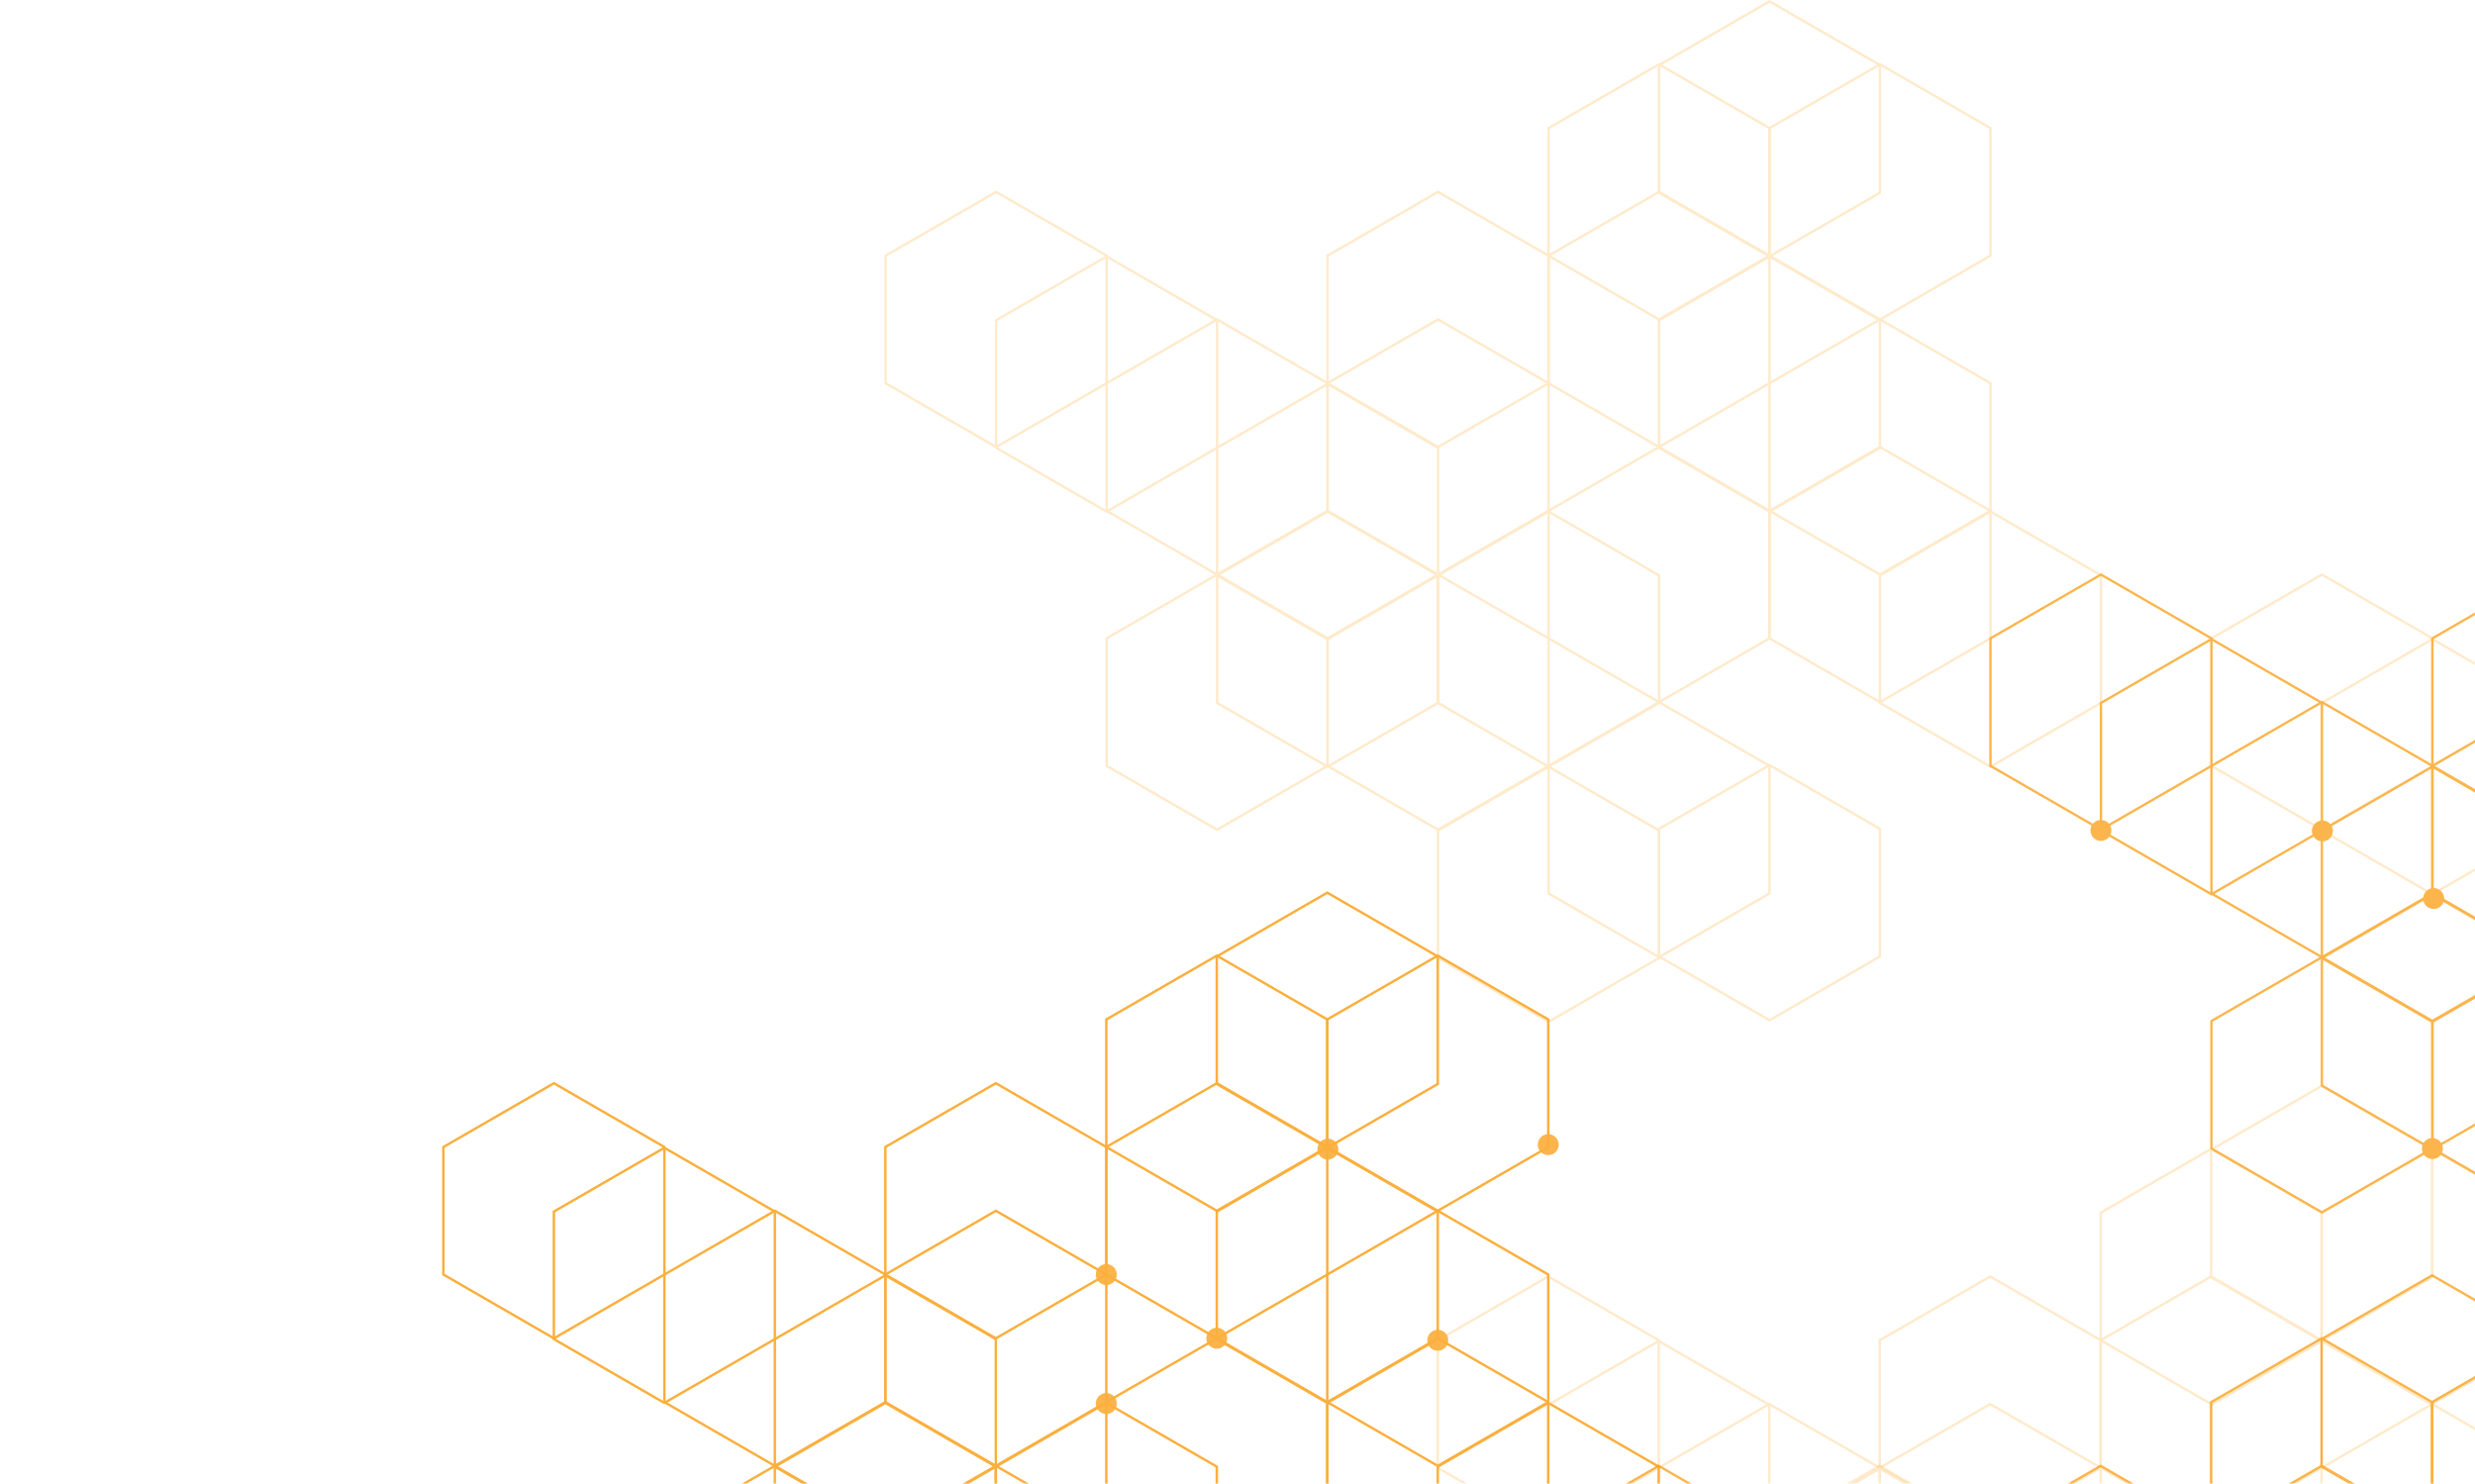 <svg width="774" height="464" viewBox="0 0 774 464" fill="none" xmlns="http://www.w3.org/2000/svg">
<g style="mix-blend-mode:color-dodge">
<g opacity="0.7">
<g opacity="0.3">
<path d="M795.126 457.999L795.311 458.106L830.047 478.158L830.047 518.476L795.126 538.636L760.204 518.476L760.204 478.158L760.39 478.051L795.126 457.999ZM829.308 478.584L795.126 458.852L760.944 478.584L760.944 518.047L795.126 537.779L829.308 518.047L829.308 478.584Z" fill="#FA9600"/>
<path d="M726.024 457.999L726.209 458.106L760.945 478.158L760.945 518.476L726.024 538.636L691.103 518.476L691.103 478.158L691.288 478.051L726.024 457.999ZM760.206 478.584L726.024 458.852L691.842 478.584L691.842 518.047L726.024 537.778L760.206 518.047L760.206 478.584Z" fill="#FA9600"/>
<path d="M587.829 457.999L588.014 458.106L622.75 478.159L622.75 518.477L587.829 538.636L552.908 518.477L552.908 478.159L587.829 458.002L587.829 457.999ZM622.011 478.584L587.829 458.852L553.647 478.584L553.647 518.047L587.829 537.779L622.011 518.047L622.011 478.584Z" fill="#FA9600"/>
<path d="M795.126 418.109L795.311 418.216L830.047 438.268L830.047 478.586L829.861 478.693L795.126 498.745L760.204 478.586L760.204 438.268L760.39 438.161L795.126 418.109ZM829.308 438.693L795.126 418.961L760.944 438.693L760.944 478.156L795.126 497.888L829.308 478.156L829.308 438.693Z" fill="#FA9600"/>
</g>
<g opacity="0.3">
<path d="M415.071 358.519L449.992 378.678L449.992 418.996L415.071 439.153L414.886 439.046L380.15 418.994L380.15 378.676L415.071 358.517L415.071 358.519ZM449.253 379.103L415.071 359.372L380.889 379.103L380.889 418.567L415.071 438.298L449.253 418.567L449.253 379.103Z" fill="#FA9600"/>
<path d="M380.524 418.109L380.709 418.216L415.445 438.268L415.445 478.586L380.524 498.745L345.603 478.586L345.603 438.268L380.524 418.111L380.524 418.109ZM414.706 438.693L380.524 418.962L346.342 438.693L346.342 478.156L380.524 497.888L414.706 478.156L414.706 438.693Z" fill="#FA9600"/>
<path d="M311.423 457.995L311.608 458.102L346.344 478.154L346.344 518.47L346.158 518.577L311.423 538.629L276.501 518.47L276.501 478.154L311.423 457.995ZM345.604 478.579L311.423 458.848L277.241 478.579L277.241 518.043L311.423 537.774L345.604 518.043L345.604 478.579Z" fill="#FA9600"/>
<path d="M311.423 378.22L311.608 378.327L346.344 398.379L346.344 438.695L311.423 458.854L276.501 438.695L276.501 398.379L311.423 378.22ZM345.604 398.805L311.423 379.073L277.241 398.805L277.241 438.268L311.423 457.999L345.604 438.268L345.604 398.805Z" fill="#FA9600"/>
<path d="M276.868 438.298L277.053 438.405L311.789 458.457L311.789 498.776L311.604 498.882L276.868 518.935L241.947 498.776L241.947 458.457L276.868 438.298ZM311.05 458.883L276.868 439.151L242.686 458.883L242.686 498.346L276.868 518.078L311.05 498.346L311.05 458.883Z" fill="#FA9600"/>
<path d="M242.321 457.995L242.506 458.102L277.242 478.154L277.242 518.47L277.057 518.577L242.321 538.629L207.4 518.47L207.4 478.154L242.321 457.995ZM276.503 478.579L242.321 458.848L208.139 478.579L208.139 518.043L242.321 537.774L276.503 518.043L276.503 478.579Z" fill="#FA9600"/>
<path d="M276.868 398.408L311.789 418.567L311.789 458.883L276.868 479.042L276.682 478.935L241.947 458.883L241.947 418.567L276.868 398.408ZM311.05 418.992L276.868 399.26L242.686 418.992L242.686 458.455L276.868 478.187L311.05 458.455L311.05 418.992Z" fill="#FA9600"/>
<path d="M345.969 438.298L346.155 438.405L380.891 458.457L380.891 498.776L380.705 498.882L345.969 518.935L311.048 498.776L311.048 458.457L345.969 438.298ZM380.151 458.883L345.969 439.151L311.787 458.883L311.787 498.346L345.969 518.078L380.151 498.346L380.151 458.883Z" fill="#FA9600"/>
<path d="M242.321 378.22L242.506 378.327L277.242 398.379L277.242 438.695L242.321 458.854L207.4 438.695L207.4 398.379L242.321 378.22ZM276.503 398.805L242.321 379.073L208.139 398.805L208.139 438.268L242.321 457.999L276.503 438.268L276.503 398.805Z" fill="#FA9600"/>
<path d="M207.766 358.519L207.952 358.626L242.688 378.678L242.688 418.996L207.766 439.155L207.581 439.049L172.845 418.996L172.845 378.678L207.766 358.519ZM241.948 379.104L207.766 359.372L173.584 379.104L173.584 418.567L207.766 438.298L241.948 418.567L241.948 379.104Z" fill="#FA9600"/>
<path d="M380.524 338.33L380.709 338.436L415.445 358.489L415.445 398.807L380.524 418.966L380.339 418.859L345.603 398.807L345.603 358.489L380.524 338.33ZM414.706 358.914L380.524 339.182L346.342 358.914L346.342 398.377L380.524 418.109L414.706 398.377L414.706 358.914Z" fill="#FA9600"/>
<path d="M311.423 338.33L311.608 338.436L346.344 358.489L346.344 398.807L311.423 418.966L311.237 418.859L276.501 398.807L276.501 358.489L311.423 338.33ZM345.604 358.914L311.423 339.182L277.241 358.914L277.241 398.377L311.423 418.109L345.604 398.377L345.604 358.914Z" fill="#FA9600"/>
<path d="M449.626 298.439L449.811 298.546L484.547 318.598L484.547 358.916L449.626 379.075L449.44 378.968L414.704 358.916L414.704 318.598L449.626 298.439ZM483.807 319.023L449.626 299.292L415.444 319.023L415.444 358.486L449.626 378.218L483.807 358.486L483.807 319.023Z" fill="#FA9600"/>
<path d="M415.071 278.738L415.256 278.845L449.992 298.897L449.992 339.215L415.071 359.374L414.886 359.267L380.15 339.215L380.15 298.897L415.071 278.738ZM449.253 299.322L415.071 279.591L380.889 299.322L380.889 338.785L415.071 358.517L449.253 338.785L449.253 299.322Z" fill="#FA9600"/>
<path d="M449.626 378.22L449.811 378.327L484.547 398.379L484.547 438.695L449.626 458.854L414.704 438.695L414.704 398.379L449.626 378.22ZM483.807 398.804L449.626 379.073L415.444 398.804L415.444 438.268L449.626 457.999L483.807 438.268L483.807 398.804Z" fill="#FA9600"/>
<path d="M484.172 438.298L484.358 438.405L519.094 458.457L519.094 498.775L518.908 498.882L484.172 518.934L449.251 498.775L449.251 458.457L484.172 438.298ZM518.354 458.883L484.172 439.151L449.991 458.883L449.991 498.346L484.172 518.077L518.354 498.346L518.354 458.883Z" fill="#FA9600"/>
<path d="M173.219 338.33L173.405 338.436L208.141 358.489L208.141 398.807L173.219 418.966L173.034 418.859L138.298 398.807L138.298 358.489L173.219 338.33ZM207.401 358.914L173.219 339.182L139.037 358.914L139.037 398.377L173.219 418.109L207.401 398.377L207.401 358.914Z" fill="#FA9600"/>
<path d="M449.626 418.109L449.811 418.216L484.547 438.268L484.547 478.586L449.626 498.745L414.704 478.586L414.704 438.268L449.626 418.111L449.626 418.109ZM483.807 438.693L449.626 418.961L415.444 438.693L415.444 478.156L449.626 497.888L483.807 478.156L483.807 438.693Z" fill="#FA9600"/>
<path d="M380.524 298.439L380.709 298.546L415.445 318.598L415.445 358.916L380.524 379.075L380.339 378.968L345.603 358.916L345.603 318.598L380.524 298.439ZM414.706 319.023L380.524 299.292L346.342 319.023L346.342 358.487L380.524 378.218L414.706 358.487L414.706 319.023Z" fill="#FA9600"/>
</g>
<path d="M726.032 458L726.217 458.106L760.953 478.159L760.953 518.477L726.032 538.636L691.111 518.477L691.111 478.159L691.296 478.052L726.032 458ZM760.214 478.584L726.032 458.852L691.85 478.584L691.85 518.047L726.032 537.779L760.214 518.047L760.214 478.584Z" fill="#FA9600"/>
<path d="M656.93 458L657.116 458.106L691.852 478.159L691.852 518.477L656.93 538.636L622.009 518.477L622.009 478.159L622.194 478.052L656.93 458ZM691.112 478.584L656.93 458.852L622.748 478.584L622.748 518.047L656.93 537.779L691.112 518.047L691.112 478.584Z" fill="#FA9600"/>
<path d="M795.126 418.109L795.311 418.216L830.047 438.268L830.047 478.586L829.861 478.693L795.126 498.745L760.204 478.586L760.204 438.268L760.39 438.161L795.126 418.109ZM829.308 438.693L795.126 418.961L760.944 438.693L760.944 478.156L795.126 497.888L829.308 478.156L829.308 438.693Z" fill="#FA9600"/>
<path d="M760.579 398.408L795.5 418.567L795.5 458.883L795.315 458.989L760.579 479.042L760.393 478.935L725.658 458.883L725.658 418.567L725.843 418.46L760.579 398.408ZM794.761 418.992L760.579 399.26L726.397 418.992L726.397 458.455L760.579 478.187L794.761 458.455L794.761 418.992Z" fill="#FA9600"/>
<path d="M518.719 458L518.905 458.106L553.641 478.159L553.641 518.477L553.455 518.584L518.719 538.636L483.798 518.477L483.798 478.159L518.719 458.002L518.719 458ZM552.901 478.584L518.719 458.852L484.538 478.584L484.538 518.047L518.719 537.779L552.901 518.047L552.901 478.584Z" fill="#FA9600"/>
<path d="M726.032 418.109L726.217 418.216L760.953 438.268L760.953 478.586L760.768 478.693L726.032 498.745L691.111 478.586L691.111 438.268L691.296 438.161L726.032 418.109ZM760.214 438.693L726.032 418.961L691.85 438.693L691.85 478.156L726.032 497.888L760.214 478.156L760.214 438.693Z" fill="#FA9600"/>
</g>
<g opacity="0.7">
<g opacity="0.3">
<path d="M795.227 298.923L795.413 299.03L830.148 319.082L830.148 359.4L829.963 359.507L795.227 379.559L760.306 359.4L760.306 319.082L760.491 318.975L795.227 298.923ZM829.409 319.507L795.227 299.776L761.045 319.507L761.045 358.971L795.227 378.702L829.409 358.971L829.409 319.507Z" fill="#FA9600"/>
<path d="M795.227 219.146L830.148 239.305L830.148 279.623L829.963 279.73L795.227 299.782L795.042 299.675L760.306 279.623L760.306 239.305L760.491 239.198L795.227 219.146ZM829.409 239.73L795.227 219.999L761.045 239.73L761.045 279.194L795.227 298.925L829.409 279.194L829.409 239.73Z" fill="#FA9600"/>
<path d="M760.673 199.447L760.858 199.554L795.594 219.606L795.594 259.922L795.408 260.029L760.673 280.081L725.751 259.922L725.751 219.606L725.937 219.499L760.673 199.447ZM794.854 220.031L760.673 200.3L726.491 220.031L726.491 259.495L760.673 279.226L794.854 259.495L794.854 220.031Z" fill="#FA9600"/>
<path d="M726.126 179.258L761.047 199.417L761.047 239.735L760.861 239.842L726.126 259.894L725.94 259.787L691.204 239.735L691.204 199.417L691.39 199.31L726.126 179.258ZM760.307 199.842L726.126 180.11L691.944 199.842L691.944 239.305L726.126 259.037L760.307 239.305L760.307 199.842Z" fill="#FA9600"/>
</g>
<g opacity="0.3">
<path d="M726.032 418.957L726.217 419.064L760.953 439.116L760.953 479.434L760.768 479.541L726.032 499.593L691.111 479.434L691.111 439.116L691.296 439.009L726.032 418.957ZM760.214 439.541L726.032 419.81L691.85 439.541L691.85 479.005L726.032 498.736L760.214 479.005L760.214 439.541Z" fill="#FA9600"/>
<path d="M622.376 438.658L622.561 438.765L657.297 458.817L657.297 499.133L622.376 519.292L587.454 499.133L587.454 458.817L587.64 458.71L622.376 438.658ZM656.557 459.242L622.376 439.511L588.194 459.242L588.194 498.706L622.376 518.437L656.557 498.706L656.557 459.242Z" fill="#FA9600"/>
<path d="M587.829 458.845L588.014 458.952L622.75 479.005L622.75 519.32L587.829 539.48L552.908 519.32L552.908 479.005L587.829 458.845ZM622.011 479.43L587.829 459.698L553.647 479.43L553.647 518.893L587.829 538.625L622.011 518.893L622.011 479.43Z" fill="#FA9600"/>
<path d="M553.282 438.658L553.467 438.765L588.203 458.817L588.203 499.135L553.282 519.294L518.361 499.135L518.361 458.817L553.282 438.658ZM587.464 459.242L553.282 439.511L519.1 459.242L519.1 498.706L553.282 518.437L587.464 498.706L587.464 459.242Z" fill="#FA9600"/>
<path d="M518.727 418.957L518.913 419.064L553.648 439.116L553.648 479.434L518.727 499.593L483.806 479.434L483.806 439.116L518.727 418.957ZM552.909 439.541L518.727 419.81L484.545 439.541L484.545 479.005L518.727 498.736L552.909 479.005L552.909 439.541Z" fill="#FA9600"/>
<path d="M691.477 398.767L691.663 398.874L726.398 418.926L726.398 459.245L726.213 459.351L691.477 479.404L691.292 479.297L656.556 459.245L656.556 418.926L656.741 418.82L691.477 398.767ZM725.659 419.352L691.477 399.62L657.295 419.352L657.295 458.815L691.477 478.547L725.659 458.815L725.659 419.352Z" fill="#FA9600"/>
<path d="M622.376 398.767L622.561 398.874L657.297 418.927L657.297 459.245L657.111 459.351L622.376 479.404L622.19 479.297L587.454 459.245L587.454 418.926L587.64 418.82L622.376 398.767ZM656.557 419.352L622.376 399.62L588.194 419.352L588.194 458.815L622.376 478.547L656.557 458.815L656.557 419.352Z" fill="#FA9600"/>
<path d="M760.579 358.877L760.764 358.984L795.5 379.036L795.5 419.354L795.315 419.461L760.579 439.513L725.658 419.354L725.658 379.036L725.843 378.929L760.579 358.877ZM794.761 379.461L760.579 359.729L726.397 379.461L726.397 418.924L760.579 438.656L794.761 418.924L794.761 379.461Z" fill="#FA9600"/>
<path d="M726.032 339.176L760.953 359.335L760.953 399.653L760.768 399.76L726.032 419.812L725.846 419.705L691.111 399.653L691.111 359.335L691.296 359.228L726.032 339.176ZM760.214 359.76L726.032 340.028L691.85 359.76L691.85 399.223L726.032 418.955L760.214 399.223L760.214 359.76Z" fill="#FA9600"/>
<path d="M760.579 438.658L760.764 438.765L795.5 458.817L795.5 499.133L760.579 519.292L725.658 499.133L725.658 458.817L725.843 458.71L760.579 438.658ZM794.761 459.242L760.579 439.511L726.397 459.242L726.397 498.706L760.579 518.437L794.761 498.706L794.761 459.242Z" fill="#FA9600"/>
<path d="M484.172 398.767L484.358 398.874L519.094 418.926L519.094 459.242L484.172 479.401L449.251 459.242L449.251 418.926L484.172 398.767ZM518.354 419.352L484.172 399.62L449.991 419.352L449.991 458.815L484.172 478.547L518.354 458.815L518.354 419.352Z" fill="#FA9600"/>
<path d="M691.477 358.877L691.663 358.984L726.398 379.036L726.398 419.354L726.213 419.461L691.477 439.513L691.292 439.406L656.556 419.354L656.556 379.036L656.741 378.929L691.477 358.877ZM725.659 379.461L691.477 359.729L657.295 379.461L657.295 418.924L691.477 438.656L725.659 418.924L725.659 379.461Z" fill="#FA9600"/>
</g>
<g opacity="0.3">
<path d="M553.368 79.776L553.553 79.883L588.289 99.935L588.289 140.253L588.104 140.36L553.368 160.412L553.182 160.305L518.447 140.253L518.447 99.935L553.368 79.776ZM587.55 100.36L553.368 80.628L519.186 100.36L519.186 139.823L553.368 159.555L587.55 139.823L587.55 100.36Z" fill="#FA9600"/>
<path d="M518.821 139.368L553.742 159.527L553.742 199.842L518.821 220.002L518.635 219.895L483.9 199.842L483.9 159.527L518.821 139.368ZM553.003 159.952L518.821 140.22L484.639 159.952L484.639 199.415L518.821 219.147L553.003 199.415L553.003 159.952Z" fill="#FA9600"/>
<path d="M449.712 179.252L449.897 179.358L484.633 199.411L484.633 239.729L449.712 259.888L449.526 259.781L414.79 239.729L414.79 199.411L449.712 179.252ZM483.893 199.836L449.712 180.104L415.53 199.836L415.53 239.299L449.712 259.031L483.893 239.299L483.893 199.836Z" fill="#FA9600"/>
<path d="M449.712 99.477L484.633 119.636L484.633 159.954L449.712 180.111L449.526 180.004L414.79 159.952L414.79 119.634L449.712 99.475L449.712 99.477ZM483.893 120.061L449.712 100.33L415.53 120.061L415.53 159.524L449.712 179.256L483.893 159.524L483.893 120.061Z" fill="#FA9600"/>
<path d="M415.165 159.557L415.35 159.664L450.086 179.716L450.086 220.032L415.165 240.191L380.243 220.032L380.243 179.716L415.165 159.557ZM449.347 180.141L415.165 160.41L380.983 180.141L380.983 219.605L415.165 239.336L449.347 219.605L449.347 180.141Z" fill="#FA9600"/>
<path d="M380.618 179.252L380.803 179.358L415.539 199.411L415.539 239.729L380.618 259.888L380.432 259.781L345.697 239.729L345.697 199.411L380.618 179.252ZM414.8 199.836L380.618 180.104L346.436 199.836L346.436 239.299L380.618 259.031L414.8 239.299L414.8 199.836Z" fill="#FA9600"/>
<path d="M415.165 119.667L415.35 119.773L450.086 139.826L450.086 180.144L415.165 200.303L414.979 200.196L380.243 180.144L380.243 139.826L415.165 119.667ZM449.347 140.251L415.165 120.519L380.983 140.251L380.983 179.714L415.165 199.446L449.347 179.714L449.347 140.251Z" fill="#FA9600"/>
<path d="M553.368 238.848L553.553 238.955L588.289 259.007L588.289 299.325L588.104 299.432L553.368 319.484L553.182 319.377L518.447 299.325L518.447 259.007L553.368 238.848ZM587.55 259.432L553.368 239.7L519.186 259.432L519.186 298.895L553.368 318.627L587.55 298.895L587.55 259.432Z" fill="#FA9600"/>
<path d="M518.821 219.142L519.006 219.249L553.742 239.302L553.742 279.617L518.821 299.776L483.9 279.617L483.9 239.301L518.821 219.142ZM553.003 239.727L518.821 219.995L484.639 239.727L484.639 279.19L518.821 298.922L553.003 279.19L553.003 239.727Z" fill="#FA9600"/>
<path d="M484.266 239.336L484.452 239.443L519.188 259.495L519.188 299.814L484.266 319.973L484.081 319.866L449.345 299.814L449.345 259.495L484.266 239.336ZM518.448 259.921L484.266 240.189L450.084 259.921L450.084 299.384L484.266 319.116L518.448 299.384L518.448 259.921Z" fill="#FA9600"/>
<path d="M484.266 159.557L484.452 159.664L519.188 179.716L519.188 220.032L484.266 240.191L449.345 220.032L449.345 179.716L484.266 159.557ZM518.448 180.141L484.266 160.41L450.084 180.141L450.084 219.605L484.266 239.336L518.448 219.605L518.448 180.141Z" fill="#FA9600"/>
<path d="M380.618 99.477L380.803 99.584L415.539 119.636L415.539 159.954L380.618 180.113L380.432 180.006L345.697 159.954L345.697 119.636L380.618 99.477ZM414.8 120.061L380.618 100.329L346.436 120.061L346.436 159.524L380.618 179.256L414.8 159.524L414.8 120.061Z" fill="#FA9600"/>
<path d="M346.063 79.776L346.249 79.883L380.984 99.935L380.984 140.253L346.063 160.412L345.878 160.305L311.142 140.253L311.142 99.935L346.063 79.776ZM380.245 100.36L346.063 80.628L311.881 100.36L311.881 139.823L346.063 159.555L380.245 139.823L380.245 100.36Z" fill="#FA9600"/>
<path d="M518.821 59.586L519.006 59.693L553.742 79.745L553.742 120.063L518.821 140.222L518.635 140.116L483.9 120.063L483.9 79.745L518.821 59.586ZM553.003 80.171L518.821 60.439L484.639 80.171L484.639 119.634L518.821 139.365L553.003 119.634L553.003 80.171Z" fill="#FA9600"/>
<path d="M449.712 59.586L449.897 59.693L484.633 79.745L484.633 120.063L449.712 140.222L449.526 140.115L414.79 120.063L414.79 79.745L449.712 59.586ZM483.893 80.17L449.712 60.439L415.53 80.17L415.53 119.634L449.712 139.365L483.893 119.634L483.893 80.17Z" fill="#FA9600"/>
<path d="M587.923 19.698L588.108 19.804L622.844 39.857L622.844 80.175L622.658 80.282L587.923 100.334L553.001 80.175L553.001 39.857L587.923 19.7L587.923 19.698ZM622.104 40.282L587.923 20.55L553.741 40.282L553.741 79.745L587.923 99.477L622.104 79.745L622.104 40.282Z" fill="#FA9600"/>
<path d="M553.368 -0.003L588.289 20.156L588.289 60.474L588.104 60.581L553.368 80.633L553.182 80.526L518.447 60.474L518.447 20.156L553.368 -0.003ZM587.55 20.581L553.368 0.849L519.186 20.581L519.186 60.044L553.368 79.776L587.55 60.044L587.55 20.581Z" fill="#FA9600"/>
<path d="M587.923 99.477L622.844 119.636L622.844 159.954L622.658 160.061L587.923 180.113L587.737 180.006L553.001 159.954L553.001 119.636L587.923 99.477ZM622.104 120.061L587.923 100.33L553.741 120.061L553.741 159.524L587.923 179.256L622.104 159.524L622.104 120.061Z" fill="#FA9600"/>
<path d="M622.469 159.557L622.655 159.664L657.391 179.716L657.391 220.032L657.205 220.139L622.469 240.191L587.548 220.032L587.548 179.716L587.734 179.609L622.469 159.557ZM656.651 180.141L622.469 160.41L588.288 180.141L588.288 219.605L622.469 239.336L656.651 219.605L656.651 180.141Z" fill="#FA9600"/>
<path d="M311.516 59.586L311.702 59.693L346.438 79.745L346.438 120.061L311.516 140.22L276.595 120.061L276.595 79.745L311.516 59.586ZM345.698 80.17L311.516 60.439L277.334 80.17L277.334 119.634L311.516 139.365L345.698 119.634L345.698 80.17Z" fill="#FA9600"/>
<path d="M587.923 139.368L622.844 159.527L622.844 199.842L622.658 199.949L587.923 220.002L587.737 219.895L553.001 199.842L553.001 159.527L587.923 139.368ZM622.104 159.952L587.923 140.22L553.741 159.952L553.741 199.415L587.923 219.147L622.104 199.415L622.104 159.952Z" fill="#FA9600"/>
<path d="M518.821 19.698L519.006 19.804L553.742 39.857L553.742 80.175L518.821 100.334L518.635 100.227L483.9 80.175L483.9 39.857L518.821 19.698ZM553.003 40.282L518.821 20.55L484.639 40.282L484.639 79.745L518.821 99.477L553.003 79.745L553.003 40.282Z" fill="#FA9600"/>
</g>
<path d="M795.227 298.923L795.413 299.03L830.148 319.082L830.148 359.4L829.963 359.507L795.227 379.559L760.306 359.4L760.306 319.082L760.491 318.975L795.227 298.923ZM829.409 319.507L795.227 299.776L761.045 319.507L761.045 358.971L795.227 378.702L829.409 358.971L829.409 319.507Z" fill="#FA9600"/>
<path d="M795.227 219.146L795.413 219.253L830.148 239.305L830.148 279.623L829.963 279.73L795.227 299.782L795.042 299.675L760.306 279.623L760.306 239.305L760.491 239.198L795.227 219.146ZM829.409 239.73L795.227 219.999L761.045 239.73L761.045 279.194L795.227 298.925L829.409 279.194L829.409 239.73Z" fill="#FA9600"/>
<path d="M760.673 279.226L760.858 279.333L795.594 299.385L795.594 339.704L795.408 339.81L760.673 359.863L760.487 359.756L725.751 339.704L725.751 299.385L725.937 299.279L760.673 279.226ZM794.854 299.811L760.673 280.079L726.491 299.811L726.491 339.274L760.673 359.006L794.854 339.274L794.854 299.811Z" fill="#FA9600"/>
<path d="M726.126 298.923L726.311 299.03L761.047 319.082L761.047 359.4L760.861 359.507L726.126 379.559L691.204 359.4L691.204 319.082L691.39 318.975L726.126 298.923ZM760.307 319.507L726.126 299.776L691.944 319.507L691.944 358.971L726.126 378.702L760.307 358.971L760.307 319.507Z" fill="#FA9600"/>
<path d="M760.673 239.336L760.858 239.442L795.594 259.495L795.594 299.813L795.408 299.92L760.673 319.972L760.487 319.865L725.751 299.813L725.751 259.495L725.937 259.388L760.673 239.336ZM794.854 259.92L760.673 240.188L726.491 259.92L726.491 299.383L760.673 319.115L794.854 299.383L794.854 259.92Z" fill="#FA9600"/>
<path d="M726.126 219.146L761.047 239.305L761.047 279.623L760.861 279.73L726.126 299.782L725.94 299.675L691.204 279.623L691.204 239.305L691.39 239.198L726.126 219.146ZM760.307 239.73L726.126 219.999L691.944 239.73L691.944 279.194L726.126 298.925L760.307 279.194L760.307 239.73Z" fill="#FA9600"/>
<path d="M691.571 199.447L691.756 199.554L726.492 219.606L726.492 259.922L726.307 260.029L691.571 280.081L656.65 259.922L656.65 219.606L656.835 219.499L691.571 199.447ZM725.753 220.031L691.571 200.3L657.389 220.031L657.389 259.495L691.571 279.226L725.753 259.495L725.753 220.031Z" fill="#FA9600"/>
<path d="M795.227 179.258L830.148 199.417L830.148 239.735L829.963 239.842L795.227 259.894L795.042 259.787L760.306 239.735L760.306 199.417L760.491 199.31L795.227 179.258ZM829.409 199.842L795.227 180.11L761.045 199.842L761.045 239.305L795.227 259.037L829.409 239.305L829.409 199.842Z" fill="#FA9600"/>
<path d="M657.024 179.258L691.945 199.417L691.945 239.735L691.76 239.842L657.024 259.894L656.839 259.787L622.103 239.735L622.103 199.417L622.288 199.31L657.024 179.258ZM691.206 199.842L657.024 180.11L622.842 199.842L622.842 239.305L657.024 259.037L691.206 239.305L691.206 199.842Z" fill="#FA9600"/>
<path d="M415.071 358.519L449.992 378.678L449.992 418.996L415.071 439.153L414.886 439.046L380.15 418.994L380.15 378.676L415.071 358.517L415.071 358.519ZM449.253 379.103L415.071 359.372L380.889 379.103L380.889 418.567L415.071 438.298L449.253 418.567L449.253 379.103Z" fill="#FA9600"/>
<path d="M380.524 418.109L380.709 418.216L415.445 438.268L415.445 478.586L380.524 498.745L345.603 478.586L345.603 438.268L380.524 418.111L380.524 418.109ZM414.706 438.693L380.524 418.961L346.342 438.693L346.342 478.156L380.524 497.888L414.706 478.156L414.706 438.693Z" fill="#FA9600"/>
<path d="M311.423 457.995L311.608 458.102L346.344 478.154L346.344 518.47L346.158 518.577L311.423 538.629L276.501 518.47L276.501 478.154L311.423 457.995ZM345.604 478.579L311.423 458.848L277.241 478.579L277.241 518.043L311.423 537.774L345.604 518.043L345.604 478.579Z" fill="#FA9600"/>
<path d="M311.423 378.22L311.608 378.327L346.344 398.379L346.344 438.695L311.423 458.854L276.501 438.695L276.501 398.379L311.423 378.22ZM345.604 398.805L311.423 379.073L277.241 398.805L277.241 438.268L311.423 457.999L345.604 438.268L345.604 398.805Z" fill="#FA9600"/>
<path d="M276.868 438.298L277.053 438.405L311.789 458.457L311.789 498.776L311.604 498.882L276.868 518.935L241.947 498.776L241.947 458.457L276.868 438.298ZM311.05 458.883L276.868 439.151L242.686 458.883L242.686 498.346L276.868 518.078L311.05 498.346L311.05 458.883Z" fill="#FA9600"/>
<path d="M242.321 457.995L242.506 458.102L277.242 478.154L277.242 518.47L277.057 518.577L242.321 538.629L207.4 518.47L207.4 478.154L242.321 457.995ZM276.503 478.579L242.321 458.848L208.139 478.579L208.139 518.043L242.321 537.774L276.503 518.043L276.503 478.579Z" fill="#FA9600"/>
<path d="M276.868 398.408L311.789 418.567L311.789 458.883L276.868 479.042L276.682 478.935L241.947 458.883L241.947 418.567L276.868 398.408ZM311.05 418.992L276.868 399.26L242.686 418.992L242.686 458.455L276.868 478.187L311.05 458.455L311.05 418.992Z" fill="#FA9600"/>
<path d="M345.969 438.298L346.155 438.405L380.891 458.457L380.891 498.776L380.705 498.882L345.969 518.935L311.048 498.776L311.048 458.457L345.969 438.298ZM380.151 458.883L345.969 439.151L311.787 458.883L311.787 498.346L345.969 518.078L380.151 498.346L380.151 458.883Z" fill="#FA9600"/>
<path d="M242.321 378.22L242.506 378.327L277.242 398.379L277.242 438.695L242.321 458.854L207.4 438.695L207.4 398.379L242.321 378.22ZM276.503 398.805L242.321 379.073L208.139 398.805L208.139 438.268L242.321 457.999L276.503 438.268L276.503 398.805Z" fill="#FA9600"/>
<path d="M207.766 358.519L207.952 358.626L242.688 378.678L242.688 418.996L207.766 439.155L207.581 439.048L172.845 418.996L172.845 378.678L207.766 358.519ZM241.948 379.103L207.766 359.372L173.584 379.103L173.584 418.567L207.766 438.298L241.948 418.567L241.948 379.103Z" fill="#FA9600"/>
<path d="M380.524 338.33L380.709 338.436L415.445 358.489L415.445 398.807L380.524 418.966L380.339 418.859L345.603 398.807L345.603 358.489L380.524 338.33ZM414.706 358.914L380.524 339.182L346.342 358.914L346.342 398.377L380.524 418.109L414.706 398.377L414.706 358.914Z" fill="#FA9600"/>
<path d="M311.423 338.329L311.608 338.436L346.344 358.489L346.344 398.807L311.423 418.966L311.237 418.859L276.501 398.807L276.501 358.489L311.423 338.329ZM345.604 358.914L311.423 339.182L277.241 358.914L277.241 398.377L311.423 418.109L345.604 398.377L345.604 358.914Z" fill="#FA9600"/>
<path d="M449.626 298.439L449.811 298.546L484.547 318.598L484.547 358.916L449.626 379.075L449.44 378.968L414.704 358.916L414.704 318.598L449.626 298.439ZM483.807 319.023L449.626 299.292L415.444 319.023L415.444 358.486L449.626 378.218L483.807 358.486L483.807 319.023Z" fill="#FA9600"/>
<path d="M415.071 278.738L415.256 278.845L449.992 298.897L449.992 339.215L415.071 359.374L414.886 359.267L380.15 339.215L380.15 298.897L415.071 278.738ZM449.253 299.322L415.071 279.591L380.889 299.322L380.889 338.785L415.071 358.517L449.253 338.785L449.253 299.322Z" fill="#FA9600"/>
<path d="M449.626 378.22L449.811 378.327L484.547 398.379L484.547 438.695L449.626 458.854L414.704 438.695L414.704 398.379L449.626 378.22ZM483.807 398.805L449.626 379.073L415.444 398.805L415.444 438.268L449.626 457.999L483.807 438.268L483.807 398.805Z" fill="#FA9600"/>
<path d="M484.172 438.298L484.358 438.405L519.094 458.457L519.094 498.776L518.908 498.882L484.172 518.935L449.251 498.776L449.251 458.457L484.172 438.298ZM518.354 458.883L484.172 439.151L449.991 458.883L449.991 498.346L484.172 518.078L518.354 498.346L518.354 458.883Z" fill="#FA9600"/>
<path d="M173.219 338.329L173.405 338.436L208.141 358.489L208.141 398.807L173.219 418.966L173.034 418.859L138.298 398.807L138.298 358.489L173.219 338.329ZM207.401 358.914L173.219 339.182L139.037 358.914L139.037 398.377L173.219 418.109L207.401 398.377L207.401 358.914Z" fill="#FA9600"/>
<path d="M449.626 418.109L449.811 418.216L484.547 438.268L484.547 478.586L449.626 498.745L414.704 478.586L414.704 438.268L449.626 418.111L449.626 418.109ZM483.807 438.693L449.626 418.961L415.444 438.693L415.444 478.156L449.626 497.888L483.807 478.156L483.807 438.693Z" fill="#FA9600"/>
<path d="M380.524 298.439L380.709 298.546L415.445 318.598L415.445 358.916L380.524 379.075L380.339 378.968L345.603 358.916L345.603 318.598L380.524 298.439ZM414.706 319.023L380.524 299.292L346.342 319.023L346.342 358.486L380.524 378.218L414.706 358.486L414.706 319.023Z" fill="#FA9600"/>
<path d="M452.906 419.138C452.906 417.328 451.438 415.858 449.626 415.858C447.813 415.858 446.346 417.326 446.346 419.138C446.346 420.95 447.813 422.418 449.626 422.418C451.438 422.418 452.906 420.95 452.906 419.138Z" fill="#FA9600"/>
<path d="M418.531 359.374C418.531 357.564 417.063 356.094 415.251 356.094C413.438 356.094 411.971 357.562 411.971 359.374C411.971 361.186 413.438 362.654 415.251 362.654C417.063 362.654 418.531 361.186 418.531 359.374Z" fill="#FA9600"/>
<path d="M487.453 357.963C487.453 356.153 485.985 354.683 484.173 354.683C482.36 354.683 480.892 356.151 480.892 357.963C480.892 359.775 482.36 361.243 484.173 361.243C485.985 361.243 487.453 359.775 487.453 357.963Z" fill="#FA9600"/>
<path d="M763.953 359.184C763.953 357.374 762.485 355.905 760.673 355.905C758.86 355.905 757.392 357.372 757.392 359.184C757.392 360.997 758.86 362.464 760.673 362.464C762.485 362.464 763.953 360.997 763.953 359.184Z" fill="#FA9600"/>
<path d="M760.319 277.799C758.556 278.217 757.465 279.984 757.883 281.747C758.301 283.51 760.069 284.6 761.831 284.182C763.594 283.765 764.685 281.997 764.267 280.235C763.849 278.472 762.082 277.382 760.319 277.799Z" fill="#FA9600"/>
<path d="M660.305 259.708C660.305 257.898 658.837 256.429 657.024 256.429C655.212 256.429 653.744 257.896 653.744 259.708C653.744 261.521 655.212 262.988 657.024 262.988C658.837 262.988 660.305 261.521 660.305 259.708Z" fill="#FA9600"/>
<path d="M725.523 256.671C723.76 257.086 722.666 258.852 723.081 260.615C723.496 262.378 725.262 263.472 727.026 263.057C728.789 262.642 729.882 260.876 729.467 259.113C729.053 257.35 727.287 256.256 725.523 256.671Z" fill="#FA9600"/>
<path d="M349.25 438.922C349.25 437.112 347.782 435.642 345.97 435.642C344.157 435.642 342.689 437.11 342.689 438.922C342.689 440.734 344.157 442.202 345.97 442.202C347.782 442.202 349.25 440.734 349.25 438.922Z" fill="#FA9600"/>
<path d="M383.805 418.501C383.805 416.691 382.337 415.221 380.524 415.221C378.712 415.221 377.244 416.689 377.244 418.501C377.244 420.314 378.712 421.781 380.524 421.781C382.337 421.781 383.805 420.314 383.805 418.501Z" fill="#FA9600"/>
<path d="M343.651 396.272C342.37 397.553 342.37 399.629 343.651 400.91C344.932 402.191 347.009 402.191 348.29 400.91C349.571 399.629 349.571 397.553 348.29 396.272C347.009 394.991 344.932 394.991 343.651 396.272Z" fill="#FA9600"/>
</g>
</g>
</svg>
